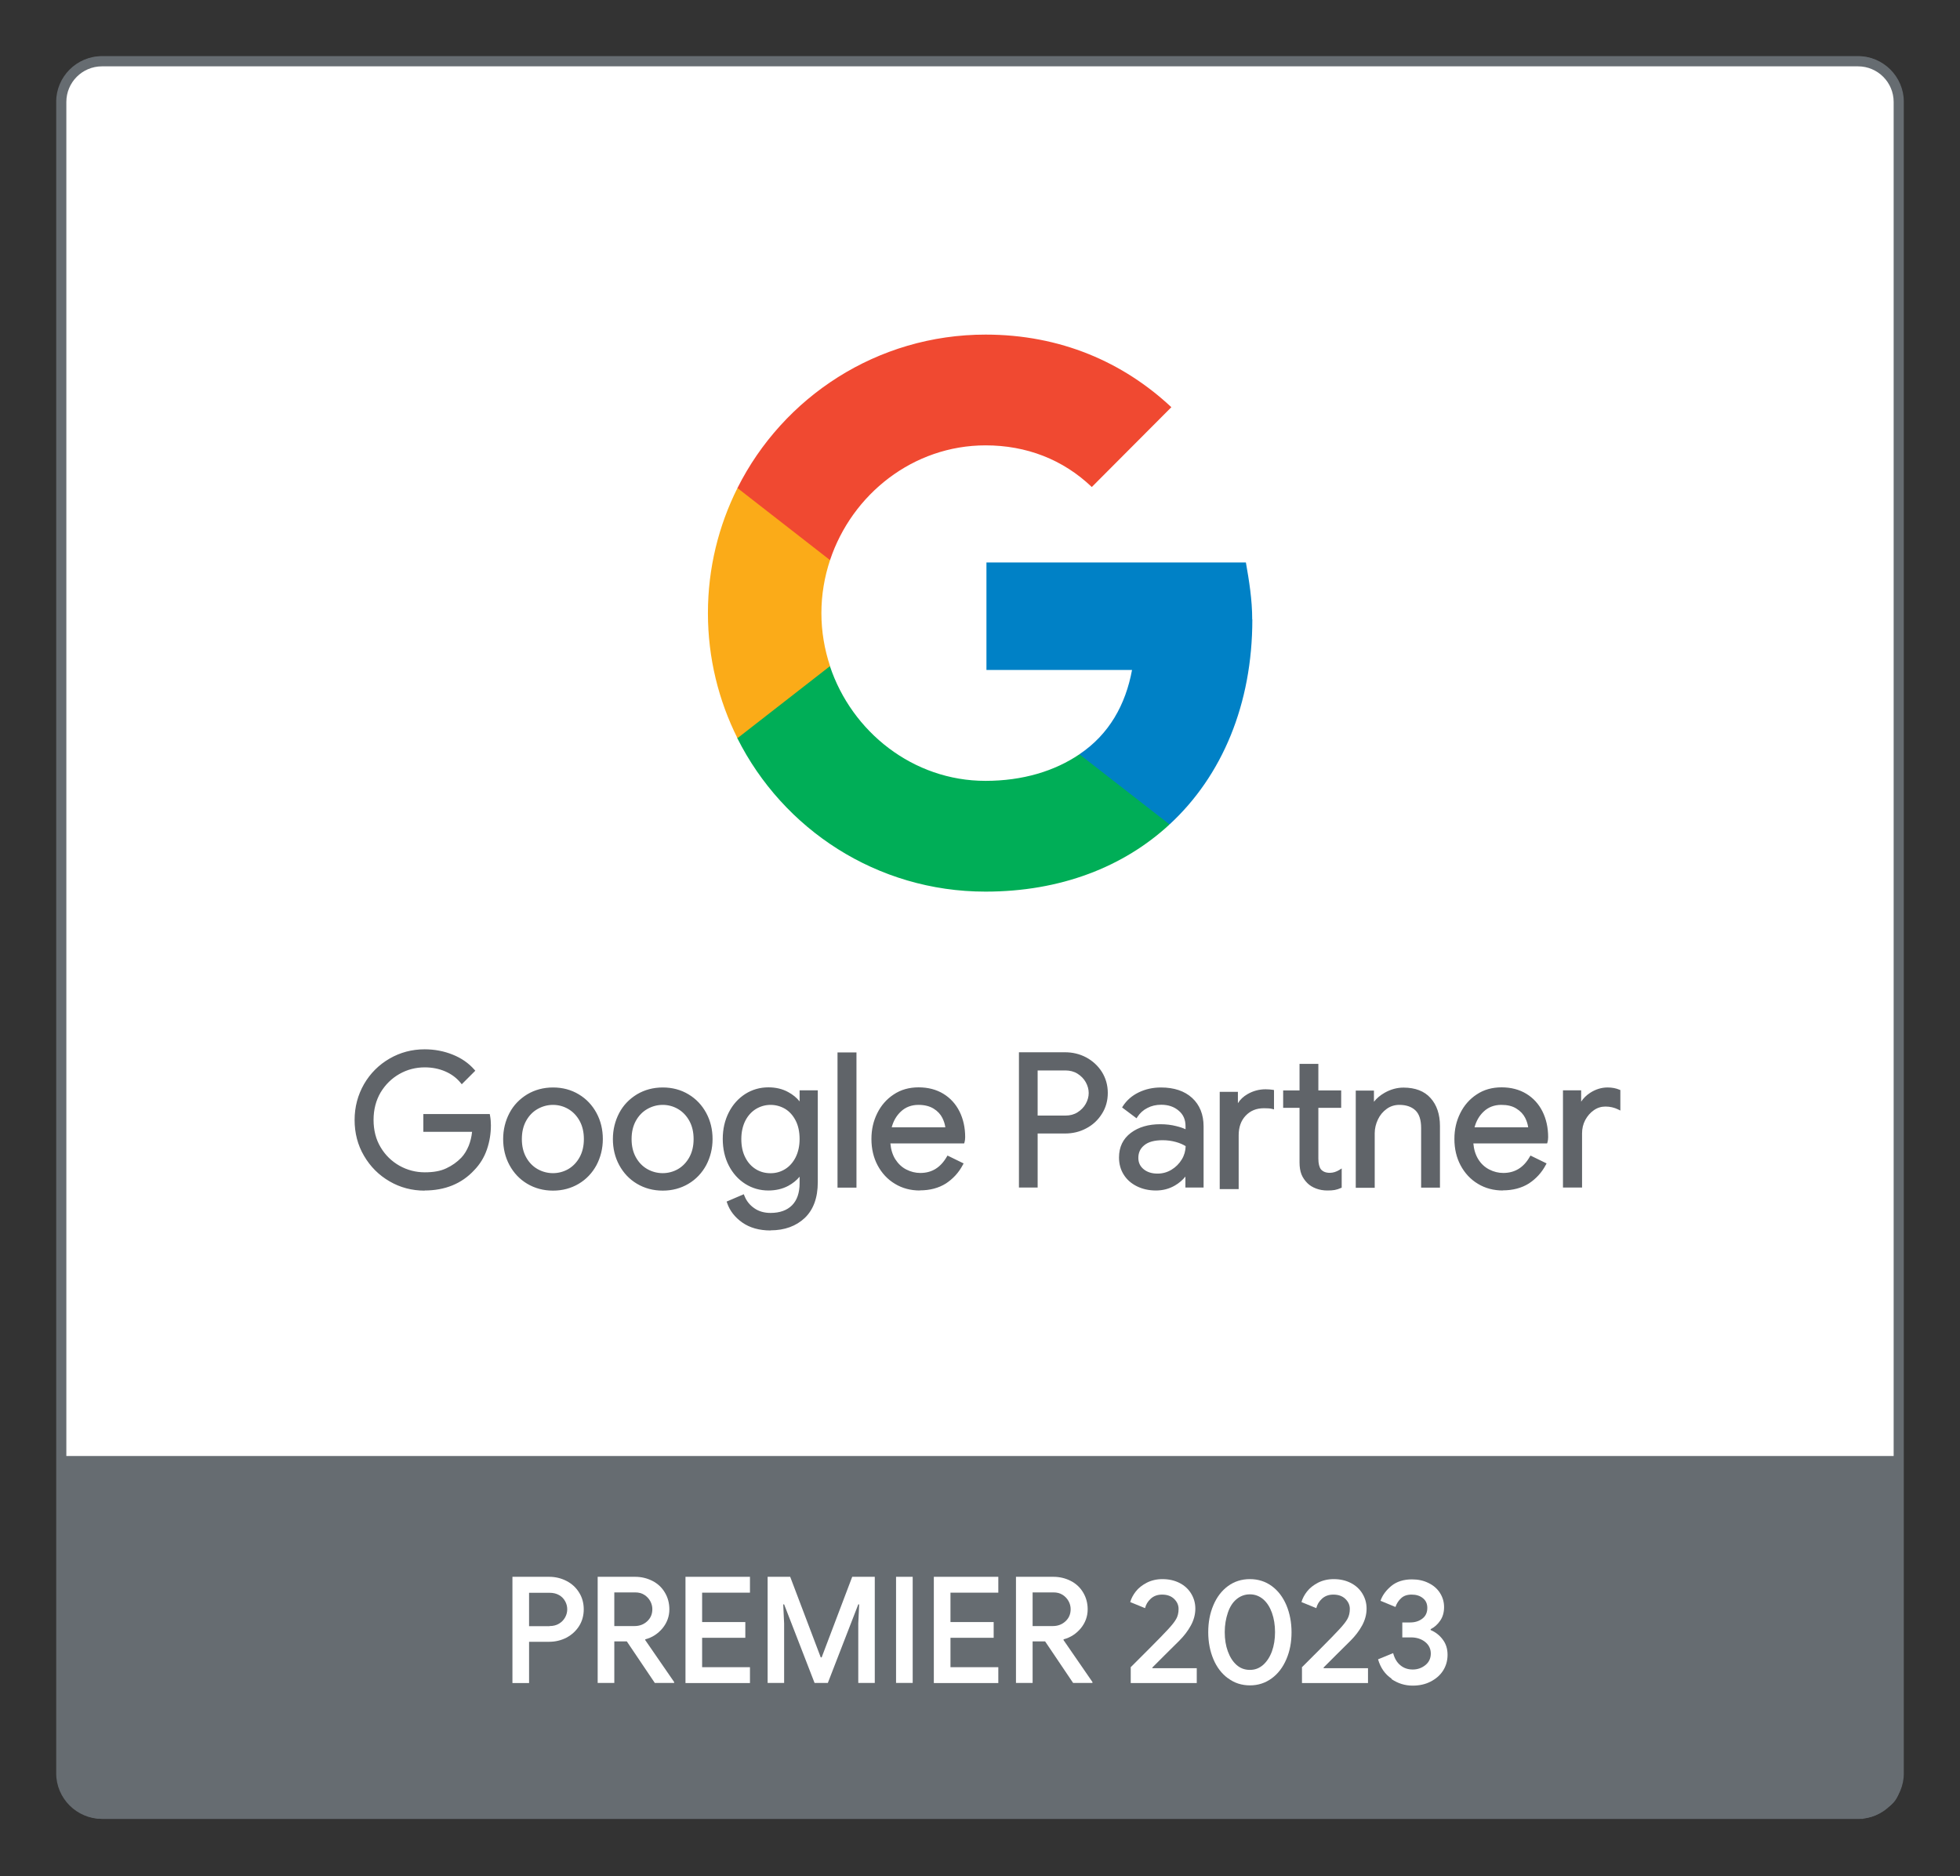 <?xml version="1.0" encoding="UTF-8"?><svg id="a" xmlns="http://www.w3.org/2000/svg" width="152" height="145.5" xmlns:xlink="http://www.w3.org/1999/xlink" viewBox="0 0 152 145.5"><rect x="0" y="0" width="152" height="145.5" fill="#333333" stroke="none"/><defs><style>.d,.e,.f{fill:none;}.g{fill:#00ae57;}.h{fill:#0081c6;}.i{fill:#f04931;}.j{fill:#fff;}.k{fill:#fbab18;}.l{fill:#666c71;}.m{fill:#606469;}.e{stroke:#666c71;stroke-width:.79px;}.e,.f{stroke-miterlimit:10;}.f{stroke:#5f6469;stroke-width:.79px;}.n{clip-path:url(#b);}.o{clip-path:url(#c);}</style><clipPath id="b"><rect class="d" x="4.36" y="4.36" width="143.28" height="136.71"/></clipPath><clipPath id="c"><rect class="d" x="4.36" y="4.36" width="143.28" height="136.71"/></clipPath></defs><g><path class="j" d="M144.05,140.67H7.99c-1.74,0-3.16-1.41-3.16-3.16V7.91c0-1.74,1.41-3.16,3.16-3.16H144.05c1.74,0,3.16,1.41,3.16,3.16V137.51c0,1.74-1.41,3.16-3.16,3.16h0Z"/><g class="n"><path class="f" d="M144.05,140.67H7.99c-1.74,0-3.16-1.41-3.16-3.16V7.91c0-1.74,1.41-3.16,3.16-3.16H144.05c1.74,0,3.16,1.41,3.16,3.16V137.51c0,1.74-1.41,3.16-3.16,3.16h0Z"/><path class="j" d="M144.09,140.67H7.91c-1.74,0-3.16-1.41-3.16-3.16V7.91c0-1.74,1.41-3.16,3.16-3.16H144.09c1.74,0,3.16,1.41,3.16,3.16V137.51c0,1.74-1.41,3.16-3.16,3.16h0Z"/><path class="l" d="M4.75,112.92v22.86c0,3.46,1.25,4.89,4.89,4.89H142.36c3.85,0,5.71,0,4.89-4.89v-22.86H4.75Z"/></g><g><path class="j" d="M39.74,122.29h2.85c.48,0,.93,.11,1.34,.32s.74,.51,.98,.9c.24,.38,.36,.82,.36,1.3s-.12,.92-.36,1.3c-.24,.38-.57,.68-.98,.9-.41,.21-.86,.32-1.34,.32h-1.56v3.2h-1.29v-8.23Zm2.88,3.82c.28,0,.53-.06,.74-.19,.21-.13,.36-.29,.47-.49s.16-.41,.16-.62-.05-.42-.16-.62c-.11-.2-.26-.36-.47-.48s-.45-.18-.74-.18h-1.59v2.59h1.59Z"/><path class="j" d="M46.35,122.29h2.9c.49,0,.94,.11,1.35,.32s.73,.51,.96,.9c.23,.38,.35,.82,.35,1.3,0,.55-.18,1.04-.53,1.47-.36,.43-.8,.72-1.34,.86v.06s2.24,3.25,2.24,3.25v.07h-1.5l-2.17-3.22h-.97v3.22h-1.29v-8.23Zm2.86,3.82c.38,0,.71-.12,.98-.37,.27-.25,.4-.56,.4-.94,0-.21-.05-.42-.16-.62s-.26-.36-.46-.49c-.2-.13-.44-.19-.71-.19h-1.62v2.61h1.58Z"/><path class="j" d="M53.16,122.29h5v1.23h-3.71v2.28h3.35v1.22h-3.35v2.28h3.71v1.23h-5v-8.23Z"/><path class="j" d="M59.53,122.29h1.75l2.37,6.25h.07l2.37-6.25h1.75v8.23h-1.28v-4.61l.07-1.48h-.07l-2.36,6.09h-1.03l-2.36-6.09h-.07l.07,1.48v4.61h-1.28v-8.23Z"/><path class="j" d="M69.49,122.29h1.29v8.23h-1.29v-8.23Z"/><path class="j" d="M72.42,122.29h5v1.23h-3.71v2.28h3.35v1.22h-3.35v2.28h3.71v1.23h-5v-8.23Z"/><path class="j" d="M78.79,122.29h2.9c.49,0,.94,.11,1.35,.32s.73,.51,.96,.9c.23,.38,.35,.82,.35,1.3,0,.55-.18,1.04-.53,1.47-.36,.43-.8,.72-1.34,.86v.06s2.24,3.25,2.24,3.25v.07h-1.5l-2.17-3.22h-.97v3.22h-1.29v-8.23Zm2.86,3.82c.38,0,.71-.12,.98-.37,.27-.25,.4-.56,.4-.94,0-.21-.05-.42-.16-.62s-.26-.36-.46-.49c-.2-.13-.44-.19-.71-.19h-1.62v2.61h1.58Z"/><path class="j" d="M87.67,129.32c.25-.25,.73-.73,1.45-1.45s1.2-1.22,1.44-1.48c.32-.34,.54-.62,.66-.84,.12-.21,.18-.47,.18-.77s-.12-.56-.35-.78c-.23-.22-.54-.33-.93-.33-.36,0-.65,.11-.88,.32-.23,.21-.37,.45-.44,.73l-1.15-.47c.08-.28,.22-.55,.43-.82s.49-.49,.85-.68c.35-.18,.76-.28,1.22-.28,.5,0,.94,.1,1.33,.3,.39,.2,.69,.48,.9,.83s.32,.73,.32,1.16c0,.45-.12,.89-.35,1.31-.23,.42-.53,.81-.89,1.17-.15,.15-.54,.53-1.16,1.15l-.94,.94,.02,.05h3.43v1.15h-5.12v-1.2Z"/><path class="j" d="M95.23,130.16c-.49-.36-.87-.86-1.13-1.48s-.4-1.32-.4-2.09,.13-1.47,.4-2.1c.26-.62,.64-1.12,1.13-1.48s1.06-.54,1.7-.54,1.21,.18,1.7,.54c.49,.36,.86,.85,1.13,1.48,.26,.62,.4,1.33,.4,2.1s-.13,1.46-.4,2.09-.64,1.12-1.13,1.48c-.49,.36-1.05,.55-1.69,.55s-1.21-.18-1.7-.55Zm2.73-1.04c.29-.26,.52-.61,.68-1.05,.16-.44,.24-.94,.24-1.49s-.08-1.05-.24-1.5c-.16-.44-.38-.79-.68-1.05-.3-.25-.64-.38-1.03-.38s-.74,.13-1.04,.38-.52,.6-.67,1.05-.24,.94-.24,1.5,.08,1.05,.24,1.49c.16,.44,.38,.79,.67,1.05s.64,.39,1.04,.39,.73-.13,1.03-.39Z"/><path class="j" d="M100.95,129.32c.25-.25,.73-.73,1.45-1.45s1.2-1.22,1.44-1.48c.32-.34,.54-.62,.66-.84s.18-.47,.18-.77-.12-.56-.35-.78c-.23-.22-.54-.33-.93-.33-.36,0-.65,.11-.88,.32-.23,.21-.37,.45-.44,.73l-1.15-.47c.08-.28,.22-.55,.43-.82s.49-.49,.85-.68c.35-.18,.76-.28,1.22-.28,.5,0,.94,.1,1.33,.3,.39,.2,.69,.48,.9,.83s.32,.73,.32,1.16c0,.45-.12,.89-.35,1.31-.23,.42-.53,.81-.89,1.17-.15,.15-.54,.53-1.16,1.15l-.94,.94,.02,.05h3.43v1.15h-5.12v-1.2Z"/><path class="j" d="M107.92,130.19c-.51-.34-.86-.84-1.05-1.5l1.17-.48c.11,.41,.29,.72,.56,.94,.26,.22,.58,.33,.96,.33s.71-.12,.99-.35c.28-.23,.41-.53,.41-.89s-.15-.67-.44-.9c-.29-.23-.66-.35-1.09-.35h-.68v-1.16h.61c.38,0,.69-.1,.95-.3s.38-.48,.38-.83c0-.31-.11-.57-.34-.75-.23-.19-.52-.28-.87-.28s-.62,.09-.82,.28c-.2,.18-.35,.41-.44,.68l-1.16-.48c.15-.44,.44-.82,.85-1.16,.41-.33,.94-.5,1.59-.5,.48,0,.9,.09,1.28,.28,.38,.18,.68,.44,.89,.77,.21,.33,.32,.69,.32,1.1s-.1,.76-.3,1.05c-.2,.29-.44,.51-.74,.66v.07c.38,.16,.7,.41,.94,.74,.25,.33,.37,.72,.37,1.18s-.12,.87-.35,1.23c-.23,.36-.56,.64-.97,.85s-.87,.31-1.39,.31c-.59,0-1.14-.17-1.64-.51Z"/></g><g class="o"><path class="e" d="M144.09,140.67H7.91c-1.74,0-3.16-1.41-3.16-3.16V7.91c0-1.74,1.41-3.16,3.16-3.16H144.09c1.74,0,3.16,1.41,3.16,3.16V137.51c0,1.74-1.41,3.16-3.16,3.16h0Z"/></g></g><path class="m" d="M30.27,91.51c-.81-.47-1.45-1.11-1.93-1.93-.48-.82-.71-1.73-.71-2.72s.24-1.9,.71-2.72,1.12-1.46,1.93-1.93c.81-.47,1.7-.7,2.66-.7,.75,0,1.46,.13,2.12,.4,.66,.27,1.21,.64,1.64,1.13l-.87,.87c-.32-.4-.74-.71-1.24-.92-.51-.21-1.05-.32-1.63-.32-.72,0-1.4,.17-2.02,.52-.62,.35-1.12,.84-1.5,1.47-.38,.63-.56,1.37-.56,2.2s.19,1.56,.56,2.2,.88,1.12,1.51,1.47c.63,.35,1.3,.52,2.02,.52s1.26-.11,1.72-.32c.46-.21,.86-.5,1.19-.85,.25-.27,.45-.59,.6-.97,.15-.38,.25-.79,.29-1.25h-3.79v-1.13h4.92c.05,.27,.07,.51,.07,.74,0,.63-.1,1.24-.3,1.84s-.52,1.12-.96,1.57c-.94,1.02-2.2,1.53-3.76,1.53-.96,0-1.85-.23-2.66-.7Zm2.66,.83c-.98,0-1.9-.24-2.72-.72h0c-.83-.48-1.49-1.14-1.98-1.98-.49-.83-.73-1.77-.73-2.78s.25-1.94,.73-2.78c.48-.83,1.15-1.5,1.98-1.98,.83-.48,1.74-.72,2.72-.72,.77,0,1.5,.14,2.17,.41,.68,.27,1.24,.66,1.68,1.16l.08,.09-1.05,1.05-.09-.11c-.31-.38-.71-.68-1.2-.89-.49-.21-1.02-.31-1.58-.31-.7,0-1.36,.17-1.96,.51-.6,.34-1.09,.82-1.46,1.43-.36,.61-.55,1.33-.55,2.13s.18,1.52,.55,2.13c.36,.61,.86,1.09,1.46,1.43,.61,.34,1.27,.51,1.96,.51s1.23-.1,1.67-.31c.45-.21,.83-.48,1.16-.82,.24-.25,.43-.57,.58-.93,.13-.33,.22-.69,.26-1.08h-3.78v-1.38h5.15l.02,.1c.05,.27,.07,.53,.07,.77,0,.64-.1,1.27-.31,1.88-.21,.61-.54,1.15-.99,1.61-.96,1.04-2.26,1.57-3.85,1.57Zm0-10.7c-.94,0-1.81,.23-2.6,.68-.79,.46-1.42,1.09-1.89,1.88-.46,.8-.7,1.69-.7,2.65s.23,1.86,.7,2.65c.46,.8,1.1,1.43,1.89,1.88h0c.79,.45,1.66,.68,2.6,.68,1.52,0,2.75-.5,3.67-1.49,.43-.44,.74-.95,.93-1.52,.2-.58,.29-1.18,.29-1.8,0-.19-.02-.4-.05-.62h-4.69v.88h3.8v.14c-.05,.47-.15,.9-.31,1.29-.16,.39-.37,.73-.62,1-.34,.36-.76,.66-1.23,.88-.48,.22-1.08,.33-1.78,.33s-1.43-.18-2.08-.54c-.65-.36-1.17-.87-1.56-1.52-.39-.65-.58-1.41-.58-2.26s.2-1.61,.58-2.26c.39-.65,.91-1.16,1.55-1.52,.64-.36,1.34-.54,2.08-.54,.59,0,1.16,.11,1.68,.33,.48,.2,.88,.49,1.2,.85l.69-.69c-.4-.43-.91-.77-1.51-1.01-.64-.26-1.34-.39-2.08-.39Zm8.03,10.06c-.57-.34-1.02-.81-1.34-1.4-.32-.59-.48-1.24-.48-1.96s.16-1.37,.48-1.96c.32-.59,.77-1.06,1.34-1.4,.57-.34,1.22-.51,1.93-.51s1.36,.17,1.93,.51c.57,.34,1.02,.81,1.34,1.4,.32,.59,.48,1.24,.48,1.96s-.16,1.37-.48,1.96c-.32,.59-.77,1.06-1.34,1.4-.57,.34-1.22,.51-1.93,.51s-1.36-.17-1.93-.51Zm3.18-.92c.39-.22,.7-.55,.93-.97,.23-.42,.35-.91,.35-1.47s-.12-1.05-.35-1.47c-.23-.42-.54-.74-.93-.96-.39-.22-.8-.34-1.25-.34s-.87,.11-1.26,.34c-.39,.22-.7,.55-.94,.96-.23,.42-.35,.91-.35,1.47s.12,1.05,.35,1.47c.23,.42,.55,.74,.94,.97,.39,.22,.81,.34,1.26,.34s.87-.11,1.25-.34Zm-1.25,1.56c-.74,0-1.41-.18-2-.53-.59-.35-1.05-.84-1.38-1.45-.33-.61-.49-1.29-.49-2.02s.17-1.41,.49-2.02,.79-1.09,1.38-1.45c.59-.35,1.26-.53,2-.53s1.41,.18,1.99,.53c.59,.35,1.05,.84,1.38,1.45,.33,.61,.49,1.29,.49,2.02s-.17,1.41-.49,2.02c-.33,.61-.79,1.1-1.38,1.45-.59,.35-1.26,.53-1.99,.53Zm0-7.75c-.69,0-1.32,.17-1.87,.5s-.98,.79-1.29,1.35c-.31,.57-.46,1.21-.46,1.9s.16,1.33,.46,1.9c.31,.57,.74,1.02,1.29,1.35h0c.55,.33,1.18,.5,1.87,.5s1.32-.17,1.87-.5c.55-.33,.98-.78,1.29-1.35,.31-.57,.46-1.21,.46-1.9s-.16-1.33-.46-1.9c-.31-.57-.74-1.02-1.29-1.35s-1.18-.5-1.87-.5Zm0,6.65c-.47,0-.91-.12-1.32-.35-.41-.24-.74-.58-.98-1.01-.24-.44-.37-.95-.37-1.53s.12-1.1,.37-1.53c.24-.44,.58-.78,.98-1.01,.81-.47,1.83-.47,2.63,0,.4,.23,.73,.57,.98,1.01,.24,.44,.37,.95,.37,1.53s-.12,1.1-.37,1.53c-.24,.44-.57,.78-.98,1.01h0c-.4,.23-.85,.35-1.31,.35Zm0-5.55c-.43,0-.83,.11-1.2,.32-.37,.21-.67,.52-.89,.92-.22,.4-.33,.87-.33,1.41s.11,1.01,.33,1.41c.22,.4,.52,.71,.89,.92,.74,.42,1.65,.42,2.38,0h0c.36-.21,.66-.52,.88-.92,.22-.4,.33-.87,.33-1.41s-.11-1.01-.33-1.41c-.22-.4-.52-.71-.88-.92-.36-.21-.76-.32-1.19-.32Zm6.58,6.01c-.57-.34-1.02-.81-1.34-1.4-.32-.59-.48-1.24-.48-1.96s.16-1.37,.48-1.96c.32-.59,.77-1.06,1.34-1.4,.57-.34,1.22-.51,1.93-.51s1.36,.17,1.93,.51c.57,.34,1.02,.81,1.34,1.4,.32,.59,.48,1.24,.48,1.96s-.16,1.37-.48,1.96c-.32,.59-.77,1.06-1.34,1.4-.57,.34-1.22,.51-1.93,.51s-1.36-.17-1.93-.51Zm3.18-.92c.39-.22,.7-.55,.93-.97,.23-.42,.35-.91,.35-1.47s-.12-1.05-.35-1.47c-.23-.42-.54-.74-.93-.96-.39-.22-.8-.34-1.25-.34s-.87,.11-1.26,.34c-.39,.22-.7,.55-.94,.96-.23,.42-.35,.91-.35,1.47s.12,1.05,.35,1.47c.23,.42,.55,.74,.94,.97,.39,.22,.81,.34,1.26,.34s.87-.11,1.25-.34Zm-1.25,1.56c-.74,0-1.41-.18-2-.53-.59-.35-1.05-.84-1.38-1.45-.33-.61-.49-1.29-.49-2.02s.17-1.41,.49-2.02,.79-1.09,1.38-1.45c.59-.35,1.26-.53,2-.53s1.41,.18,1.99,.53c.59,.35,1.05,.84,1.38,1.45,.33,.61,.49,1.29,.49,2.02s-.17,1.41-.49,2.02c-.33,.61-.79,1.1-1.38,1.45-.59,.35-1.26,.53-1.99,.53Zm0-7.75c-.69,0-1.32,.17-1.87,.5s-.98,.79-1.29,1.35c-.31,.57-.46,1.21-.46,1.9s.16,1.33,.46,1.9c.31,.57,.74,1.02,1.29,1.35h0c.55,.33,1.18,.5,1.87,.5s1.32-.17,1.87-.5c.55-.33,.98-.78,1.29-1.35,.31-.57,.46-1.21,.46-1.9s-.16-1.33-.46-1.9c-.31-.57-.74-1.02-1.29-1.35s-1.18-.5-1.87-.5Zm0,6.65c-.47,0-.91-.12-1.32-.35-.41-.24-.74-.58-.98-1.01-.24-.44-.37-.95-.37-1.53s.12-1.1,.37-1.53c.24-.44,.58-.78,.98-1.01,.81-.47,1.83-.47,2.63,0,.4,.23,.73,.57,.98,1.01,.24,.44,.37,.95,.37,1.53s-.12,1.1-.37,1.53c-.24,.44-.57,.78-.98,1.01h0c-.4,.23-.85,.35-1.31,.35Zm0-5.55c-.43,0-.83,.11-1.2,.32-.37,.21-.67,.52-.89,.92-.22,.4-.33,.87-.33,1.41s.11,1.01,.33,1.41c.22,.4,.52,.71,.89,.92,.74,.42,1.65,.42,2.38,0h0c.36-.21,.66-.52,.88-.92,.22-.4,.33-.87,.33-1.41s-.11-1.01-.33-1.41c-.22-.4-.52-.71-.88-.92-.36-.21-.76-.32-1.19-.32Zm6.23,9.01c-.56-.4-.93-.88-1.12-1.44l1.1-.47c.16,.42,.43,.76,.81,1.02,.38,.26,.82,.39,1.34,.39,.75,0,1.34-.21,1.75-.63,.41-.42,.62-1.02,.62-1.8v-.81h-.06c-.24,.37-.57,.67-1.01,.91-.43,.23-.93,.35-1.48,.35-.63,0-1.2-.16-1.72-.49-.52-.33-.93-.79-1.24-1.37-.31-.59-.46-1.26-.46-2.01s.15-1.41,.46-2,.72-1.05,1.24-1.38c.52-.33,1.09-.49,1.72-.49,.55,0,1.05,.12,1.48,.35,.43,.23,.77,.54,1.01,.92h.06v-1.04h1.16v7.01c0,1.17-.32,2.07-.97,2.68-.65,.61-1.5,.92-2.56,.92-.86,0-1.57-.2-2.12-.6Zm3.32-3.92c.36-.22,.64-.54,.86-.96,.21-.42,.32-.91,.32-1.48s-.11-1.08-.32-1.5c-.21-.42-.5-.73-.86-.95s-.76-.33-1.19-.33-.84,.11-1.2,.33-.65,.54-.87,.96c-.21,.42-.32,.91-.32,1.48s.11,1.07,.32,1.49c.21,.42,.5,.74,.87,.96s.76,.33,1.2,.33,.84-.11,1.19-.33Zm-1.19,4.65c-.88,0-1.62-.21-2.2-.62-.58-.41-.97-.92-1.17-1.51l-.04-.11,1.33-.57,.05,.12c.15,.39,.41,.72,.76,.96,.35,.25,.78,.37,1.27,.37,.71,0,1.27-.2,1.66-.59,.39-.39,.59-.97,.59-1.71v-.51c-.23,.28-.53,.52-.88,.71-.45,.24-.97,.36-1.54,.36-.65,0-1.25-.17-1.79-.51s-.97-.82-1.28-1.42c-.31-.6-.47-1.3-.47-2.07s.16-1.45,.47-2.06c.31-.61,.75-1.09,1.28-1.43,.54-.34,1.14-.51,1.79-.51,.57,0,1.09,.12,1.54,.37,.35,.19,.65,.43,.88,.72v-.86h1.41v7.13c0,1.2-.34,2.13-1.01,2.77-.67,.63-1.56,.96-2.65,.96Zm-3.09-2.1c.19,.49,.54,.92,1.04,1.27,.53,.38,1.22,.58,2.05,.58,1.02,0,1.85-.3,2.47-.89,.62-.59,.93-1.46,.93-2.59v-6.88h-.91v1.04h-.25l-.04-.06c-.23-.36-.55-.66-.96-.88-.41-.22-.89-.34-1.42-.34-.6,0-1.16,.16-1.66,.47-.5,.31-.9,.76-1.19,1.33-.29,.57-.44,1.23-.44,1.94s.15,1.39,.44,1.95c.29,.57,.69,1.01,1.19,1.33,.5,.31,1.05,.47,1.66,.47,.53,0,1.01-.11,1.42-.33s.74-.51,.96-.87l.04-.06h.25v.94c0,.81-.22,1.45-.66,1.89-.44,.44-1.06,.67-1.84,.67-.54,0-1.01-.14-1.41-.42-.36-.25-.63-.57-.8-.96l-.88,.38Zm3.09-2.09c-.46,0-.88-.12-1.27-.34-.38-.23-.69-.57-.91-1.01-.22-.44-.34-.96-.34-1.55s.11-1.11,.34-1.54c.22-.43,.53-.77,.91-1.01,.38-.23,.81-.35,1.27-.35s.88,.12,1.26,.34c.38,.23,.68,.57,.9,1,.22,.43,.34,.96,.34,1.55s-.11,1.11-.34,1.54c-.22,.43-.53,.77-.9,1.01-.38,.23-.8,.35-1.26,.35Zm0-5.55c-.41,0-.79,.11-1.14,.32-.34,.21-.62,.52-.82,.91-.2,.4-.31,.88-.31,1.42s.1,1.03,.31,1.43c.2,.4,.48,.7,.82,.91,.34,.21,.72,.31,1.14,.31s.79-.11,1.13-.32c.34-.21,.61-.52,.81-.91,.2-.4,.31-.88,.31-1.42s-.1-1.04-.31-1.44c-.2-.39-.48-.7-.81-.9-.34-.2-.72-.31-1.13-.31Zm5.32-3.94h1.22v10.24h-1.22v-10.24Zm1.34,10.36h-1.47v-10.49h1.47v10.49Zm-1.22-.25h.97v-9.99h-.97v9.99Zm4.26-.15c-.55-.33-.98-.79-1.29-1.38-.31-.59-.46-1.25-.46-1.98s.15-1.35,.44-1.95c.29-.59,.7-1.06,1.24-1.42,.53-.35,1.15-.53,1.86-.53s1.33,.16,1.86,.48c.52,.32,.93,.76,1.21,1.32s.42,1.21,.42,1.93c0,.14-.01,.27-.04,.37h-5.76c.03,.55,.16,1.02,.4,1.4,.24,.38,.54,.67,.91,.86,.37,.19,.75,.29,1.15,.29,.93,0,1.65-.44,2.16-1.32l1.03,.5c-.31,.59-.74,1.06-1.28,1.4-.54,.34-1.19,.51-1.95,.51-.7,0-1.32-.17-1.87-.5Zm3.98-4.15c-.02-.3-.11-.61-.26-.92-.15-.3-.39-.56-.72-.77-.33-.21-.74-.31-1.24-.31-.57,0-1.06,.18-1.45,.55-.4,.37-.66,.85-.78,1.45h4.45Zm-2.1,4.77c-.72,0-1.37-.17-1.94-.52h0c-.57-.34-1.02-.83-1.34-1.43-.32-.6-.48-1.29-.48-2.04s.15-1.39,.45-2c.3-.61,.73-1.1,1.28-1.46,.55-.37,1.2-.55,1.93-.55s1.38,.17,1.92,.5c.54,.33,.96,.79,1.25,1.37s.44,1.25,.44,1.99c0,.15-.02,.29-.05,.4l-.03,.09h-5.72c.04,.47,.17,.88,.37,1.21,.23,.36,.51,.63,.86,.81,.35,.18,.72,.27,1.09,.27,.89,0,1.56-.41,2.05-1.25l.06-.1,1.25,.61-.06,.11c-.32,.61-.77,1.09-1.32,1.45-.56,.35-1.23,.53-2.02,.53Zm-1.81-.73c.53,.32,1.14,.48,1.81,.48,.74,0,1.37-.17,1.88-.5,.48-.31,.88-.72,1.17-1.24l-.81-.39c-.52,.85-1.27,1.28-2.21,1.28-.42,0-.83-.1-1.21-.3-.39-.2-.71-.5-.96-.9-.25-.4-.39-.89-.42-1.46v-.13s5.79,0,5.79,0c.01-.07,.02-.16,.02-.25,0-.7-.14-1.33-.41-1.88-.27-.54-.66-.97-1.16-1.27-.5-.31-1.11-.46-1.79-.46s-1.28,.17-1.79,.51c-.51,.34-.91,.8-1.19,1.37-.28,.57-.42,1.21-.42,1.89s.15,1.36,.45,1.92c.3,.56,.72,1.01,1.25,1.33h0Zm4.04-3.92h-4.73l.03-.15c.13-.62,.4-1.13,.82-1.52,.42-.39,.93-.58,1.54-.58,.52,0,.96,.11,1.3,.33,.35,.22,.6,.5,.77,.82,.16,.32,.25,.64,.27,.96v.13Zm-4.41-.25h4.15c-.03-.24-.11-.49-.23-.73-.14-.28-.37-.53-.68-.72s-.7-.29-1.17-.29c-.54,0-1,.17-1.37,.52-.34,.32-.58,.73-.71,1.23Zm9.98-5.69h3.45c.57,0,1.1,.13,1.59,.39,.49,.26,.87,.62,1.17,1.08,.29,.46,.44,.98,.44,1.57s-.15,1.1-.44,1.57c-.29,.46-.68,.82-1.17,1.08-.49,.26-1.02,.39-1.59,.39h-2.25v4.18h-1.2v-10.24Zm3.48,4.9c.38,0,.72-.09,1.01-.27,.29-.18,.52-.41,.68-.7s.24-.59,.24-.9-.08-.61-.24-.9-.39-.52-.68-.7c-.29-.18-.63-.27-1.01-.27h-2.27v3.75h2.27Zm-2.15,5.46h-1.45v-10.49h3.57c.59,0,1.14,.13,1.65,.4,.5,.27,.91,.65,1.21,1.12,.3,.48,.46,1.03,.46,1.63s-.15,1.15-.46,1.63c-.3,.48-.71,.86-1.21,1.12-.5,.27-1.05,.4-1.65,.4h-2.12v4.18Zm-1.2-.25h.95v-4.18h2.37c.55,0,1.06-.12,1.53-.37,.46-.25,.84-.59,1.12-1.04,.28-.44,.42-.95,.42-1.5s-.14-1.06-.42-1.5c-.28-.44-.65-.79-1.12-1.04-.47-.25-.98-.37-1.53-.37h-3.32v9.99Zm3.35-5.08h-2.4v-4h2.4c.4,0,.76,.1,1.07,.29,.31,.19,.55,.44,.72,.75,.17,.3,.26,.63,.26,.96s-.09,.66-.26,.96c-.17,.3-.41,.55-.72,.75-.31,.19-.67,.29-1.07,.29Zm-2.15-.25h2.15c.36,0,.67-.08,.94-.25,.27-.17,.49-.39,.64-.66,.15-.27,.23-.55,.23-.84s-.08-.57-.23-.84c-.15-.27-.37-.49-.64-.66-.27-.17-.59-.25-.94-.25h-2.15v3.5Zm7.75,5.37c-.42-.21-.74-.5-.97-.87-.23-.37-.34-.78-.34-1.25,0-.77,.29-1.38,.87-1.81s1.32-.65,2.2-.65c.44,0,.85,.05,1.22,.14,.38,.1,.67,.21,.87,.33v-.44c0-.54-.19-.98-.57-1.31s-.86-.49-1.44-.49c-.41,0-.79,.09-1.13,.26-.34,.18-.61,.42-.81,.74l-.92-.69c.29-.44,.68-.78,1.18-1.03,.5-.25,1.06-.37,1.67-.37,.99,0,1.77,.26,2.34,.78,.57,.52,.85,1.23,.85,2.12v4.62h-1.16v-1.04h-.06c-.21,.35-.52,.65-.94,.9-.42,.25-.89,.37-1.42,.37s-1.01-.1-1.43-.31Zm2.69-1.07c.35-.21,.63-.49,.84-.84,.21-.35,.31-.74,.31-1.16-.23-.15-.51-.28-.84-.37-.33-.09-.69-.14-1.06-.14-.67,0-1.17,.14-1.51,.42-.34,.28-.51,.63-.51,1.07,0,.4,.15,.72,.46,.97,.31,.25,.69,.37,1.16,.37,.41,0,.79-.1,1.14-.31Zm-1.26,1.51c-.55,0-1.05-.11-1.49-.33h0c-.44-.22-.78-.52-1.02-.91-.24-.38-.36-.83-.36-1.32,0-.81,.31-1.45,.92-1.91,.6-.45,1.37-.67,2.28-.67,.45,0,.87,.05,1.25,.15,.29,.07,.52,.15,.71,.24v-.23c0-.51-.17-.91-.53-1.21-.36-.31-.81-.46-1.36-.46-.39,0-.75,.08-1.07,.25-.32,.16-.58,.4-.77,.69l-.07,.11-1.12-.84,.06-.1c.3-.46,.71-.82,1.23-1.07,.52-.25,1.09-.38,1.72-.38,1.02,0,1.83,.27,2.42,.81,.59,.54,.89,1.29,.89,2.21v4.74h-1.41v-.85c-.21,.26-.48,.5-.81,.69-.44,.26-.94,.39-1.48,.39Zm.33-4.89c-.86,0-1.57,.21-2.13,.63-.55,.41-.82,.97-.82,1.71,0,.44,.11,.84,.32,1.18,.22,.35,.53,.62,.92,.82h0c.4,.2,.86,.3,1.37,.3s.95-.12,1.35-.35c.4-.24,.7-.52,.9-.86l.04-.06h.25v1.04h.91v-4.49c0-.85-.27-1.54-.81-2.03-.54-.5-1.3-.75-2.25-.75-.59,0-1.13,.12-1.61,.36-.44,.22-.8,.52-1.06,.89l.71,.54c.2-.28,.47-.5,.79-.67,.36-.18,.76-.28,1.19-.28,.61,0,1.12,.18,1.53,.52,.41,.35,.62,.83,.62,1.4v.67l-.19-.12c-.19-.12-.47-.22-.83-.31-.37-.09-.77-.14-1.19-.14Zm-.21,3.82c-.49,0-.91-.13-1.24-.4-.33-.27-.5-.63-.5-1.07,0-.48,.19-.87,.55-1.17,.36-.29,.89-.44,1.59-.44,.38,0,.75,.05,1.09,.15,.35,.1,.64,.23,.88,.39l.06,.04v.07c0,.44-.11,.85-.33,1.22-.22,.37-.52,.67-.89,.89h0c-.37,.22-.78,.33-1.21,.33Zm.4-2.83c-.64,0-1.12,.13-1.43,.39-.31,.25-.46,.57-.46,.98,0,.36,.13,.65,.41,.88,.28,.23,.64,.34,1.08,.34,.39,0,.75-.1,1.08-.3,.33-.2,.6-.47,.8-.8,.19-.31,.29-.66,.3-1.03-.21-.13-.46-.24-.75-.32-.32-.09-.67-.14-1.02-.14Zm4.55-3.63h1.16v1.16h.06c.17-.43,.46-.76,.87-1s.86-.36,1.34-.36c.21,0,.39,.01,.53,.04v1.24c-.16-.04-.38-.06-.66-.06-.62,0-1.12,.21-1.51,.61-.39,.41-.58,.94-.58,1.6v4.05h-1.22v-7.29Zm7.4,7.26c-.25-.1-.46-.23-.64-.39-.19-.18-.33-.4-.43-.64-.1-.24-.14-.54-.14-.89v-4.35h-1.27v-1.1h1.27v-2.06h1.21v2.06h1.77v1.1h-1.77v4.06c0,.41,.08,.71,.23,.91,.18,.21,.44,.32,.79,.32,.28,0,.54-.08,.8-.24v1.19c-.14,.07-.29,.11-.44,.14-.15,.03-.34,.04-.56,.04-.3,0-.57-.05-.82-.15Zm.82,.27c-.31,0-.6-.05-.87-.15-.27-.1-.5-.24-.68-.42-.2-.2-.36-.43-.46-.68-.1-.25-.15-.57-.15-.93v-4.23h-1.27v-1.35h1.27v-2.06h1.46v2.06h1.77v1.35h-1.77v3.94c0,.38,.07,.66,.2,.83,.16,.18,.38,.27,.69,.27,.25,0,.5-.08,.73-.22l.19-.12v1.49l-.07,.03c-.16,.07-.31,.12-.47,.15-.15,.03-.35,.04-.59,.04Zm-3.18-6.67h1.27v4.48c0,.33,.04,.62,.13,.84s.22,.43,.4,.6c.16,.15,.36,.28,.59,.37,.24,.09,.5,.14,.78,.14,.22,0,.4-.01,.54-.04,.11-.02,.22-.05,.34-.1v-.89c-.22,.1-.45,.16-.68,.16-.38,0-.68-.12-.88-.37-.17-.22-.26-.54-.26-.99v-4.19h1.77v-.85h-1.77v-2.06h-.96v2.06h-1.27v.85Zm-3.7,6.56h-1.47v-7.54h1.41v.88c.18-.29,.43-.52,.74-.7,.43-.25,.9-.38,1.41-.38,.21,0,.4,.02,.55,.04l.1,.02v1.5l-.15-.04c-.15-.04-.36-.05-.63-.05-.59,0-1.05,.19-1.42,.58-.36,.38-.54,.89-.54,1.52v4.17Zm-1.22-.25h.97v-3.92c0-.69,.21-1.25,.61-1.69,.41-.43,.95-.65,1.6-.65,.21,0,.39,.01,.53,.03v-.99c-.12-.02-.25-.02-.4-.02-.46,0-.89,.12-1.28,.34-.39,.23-.66,.53-.82,.94l-.03,.08h-.27v-1.16h-.91v7.04Zm10.44-7.28h1.16v1.07h.06c.2-.36,.52-.67,.96-.92,.44-.25,.91-.38,1.4-.38,.88,0,1.55,.25,2.01,.76,.46,.51,.69,1.2,.69,2.08v4.68h-1.22v-4.49c0-.68-.16-1.17-.49-1.47-.32-.3-.77-.46-1.33-.46-.39,0-.74,.11-1.05,.33-.31,.22-.55,.51-.72,.87-.17,.36-.26,.73-.26,1.12v4.1h-1.22v-7.29Zm6.4,7.42h-1.47v-4.62c0-.64-.15-1.1-.45-1.38-.3-.28-.72-.42-1.24-.42-.36,0-.69,.1-.98,.31-.29,.21-.52,.48-.68,.82-.16,.34-.25,.7-.25,1.07v4.23h-1.47v-7.54h1.41v.87c.21-.27,.48-.5,.83-.7,.46-.26,.95-.4,1.46-.4,.91,0,1.62,.27,2.1,.81,.48,.53,.73,1.26,.73,2.17v4.8Zm-1.22-.25h.97v-4.55c0-.84-.22-1.51-.66-2-.43-.48-1.08-.72-1.92-.72-.47,0-.92,.12-1.34,.36-.42,.24-.72,.53-.91,.88l-.04,.06h-.26v-1.07h-.91v7.04h.97v-3.98c0-.41,.09-.8,.27-1.18,.18-.37,.43-.68,.76-.91,.33-.23,.71-.35,1.12-.35,.59,0,1.07,.17,1.42,.49,.35,.33,.53,.85,.53,1.56v4.37Zm4.21-.15c-.55-.33-.98-.79-1.29-1.38-.31-.59-.46-1.25-.46-1.98s.15-1.35,.44-1.95c.29-.59,.7-1.06,1.24-1.42s1.15-.53,1.86-.53,1.33,.16,1.86,.48,.93,.76,1.21,1.32c.28,.56,.42,1.21,.42,1.93,0,.14-.01,.27-.04,.37h-5.76c.03,.55,.16,1.02,.4,1.4,.24,.38,.54,.67,.91,.86,.37,.19,.75,.29,1.15,.29,.93,0,1.65-.44,2.16-1.32l1.03,.5c-.32,.59-.74,1.06-1.28,1.4-.54,.34-1.19,.51-1.95,.51-.7,0-1.32-.17-1.87-.5Zm3.98-4.15c-.02-.3-.11-.61-.26-.92-.15-.3-.39-.56-.72-.77-.33-.21-.74-.31-1.24-.31-.57,0-1.06,.18-1.45,.55-.4,.37-.66,.85-.78,1.45h4.45Zm-2.1,4.77c-.71,0-1.37-.17-1.94-.52h0c-.57-.34-1.02-.83-1.34-1.43s-.48-1.29-.48-2.04,.15-1.39,.45-2c.3-.61,.73-1.1,1.28-1.46,.55-.37,1.2-.55,1.93-.55s1.38,.17,1.92,.5c.54,.33,.96,.79,1.25,1.37,.29,.58,.44,1.25,.44,1.99,0,.15-.02,.29-.05,.4l-.03,.09h-5.72c.04,.47,.17,.88,.37,1.21,.22,.36,.51,.63,.86,.81,.35,.18,.71,.27,1.09,.27,.89,0,1.57-.41,2.05-1.25l.06-.1,1.25,.61-.06,.11c-.32,.61-.77,1.09-1.32,1.45-.56,.35-1.24,.53-2.02,.53Zm-1.81-.73c.53,.32,1.14,.48,1.81,.48,.74,0,1.37-.17,1.88-.5,.48-.31,.88-.72,1.17-1.24l-.81-.39c-.52,.85-1.27,1.28-2.21,1.28-.42,0-.83-.1-1.21-.3-.39-.2-.71-.5-.96-.9-.25-.4-.39-.89-.42-1.46v-.13s5.79,0,5.79,0c.01-.07,.02-.16,.02-.25,0-.7-.14-1.33-.41-1.88-.27-.54-.66-.96-1.16-1.27-.5-.31-1.11-.46-1.79-.46s-1.28,.17-1.79,.51c-.51,.34-.92,.8-1.19,1.37-.28,.57-.42,1.21-.42,1.89s.15,1.36,.45,1.92c.3,.56,.72,1.01,1.25,1.33h0Zm4.04-3.92h-4.73l.03-.15c.13-.62,.4-1.13,.82-1.52,.42-.39,.93-.58,1.54-.58,.52,0,.96,.11,1.3,.33,.35,.22,.6,.5,.77,.82,.16,.32,.25,.64,.27,.96v.13Zm-4.42-.25h4.15c-.03-.24-.11-.49-.23-.73-.14-.28-.37-.53-.68-.72-.31-.2-.7-.29-1.17-.29-.54,0-1,.17-1.37,.52-.34,.32-.58,.73-.71,1.23Zm6.98-2.75h1.16v1.17h.06c.14-.4,.42-.73,.83-1,.41-.27,.84-.4,1.29-.4,.33,0,.62,.05,.86,.16v1.3c-.31-.15-.65-.23-1.03-.23-.35,0-.68,.1-.97,.3-.3,.2-.53,.47-.71,.81-.18,.34-.26,.7-.26,1.1v4.08h-1.22v-7.29Zm1.34,7.42h-1.47v-7.54h1.41v.88c.17-.26,.4-.49,.69-.68,.43-.28,.89-.42,1.36-.42,.35,0,.65,.06,.91,.17l.08,.03v1.59l-.18-.09c-.29-.14-.62-.22-.97-.22-.33,0-.63,.09-.9,.28-.28,.19-.5,.45-.67,.76-.17,.32-.25,.67-.25,1.04v4.21Zm-1.22-.25h.97v-3.96c0-.41,.09-.8,.28-1.15,.18-.36,.44-.64,.75-.86,.32-.21,.67-.32,1.04-.32,.33,0,.63,.05,.91,.16v-1.03c-.21-.08-.45-.12-.73-.12-.42,0-.83,.13-1.22,.38-.38,.25-.65,.57-.78,.94l-.03,.08h-.27v-1.17h-.91v7.04Z"/><path class="h" d="M97.11,48.04c0-1.53-.24-3-.49-4.42h-20.12v8.34h11.29c-.5,2.7-1.78,4.99-4.07,6.53v5.44h6.99c4.07-3.76,6.41-9.32,6.41-15.89h0Z"/><path class="g" d="M76.43,69.15c5.81,0,10.7-1.91,14.27-5.21l-6.99-5.44c-1.92,1.3-4.39,2.06-7.29,2.06-5.6,0-10.36-3.79-12.06-8.9h-7.18v5.59c3.54,7.06,10.82,11.9,19.24,11.9h0Z"/><path class="k" d="M64.37,51.66c-.43-1.3-.67-2.68-.67-4.11s.24-2.81,.67-4.11v-5.59h-7.18c-1.46,2.92-2.29,6.21-2.29,9.7s.83,6.78,2.29,9.7l7.18-5.59h0Z"/><path class="i" d="M76.43,34.54c3.16,0,6,1.09,8.24,3.23l6.17-6.19c-3.73-3.49-8.6-5.63-14.41-5.63-8.41,0-15.7,4.84-19.24,11.9l7.18,5.59c1.7-5.11,6.45-8.9,12.06-8.9h0Z"/></svg>